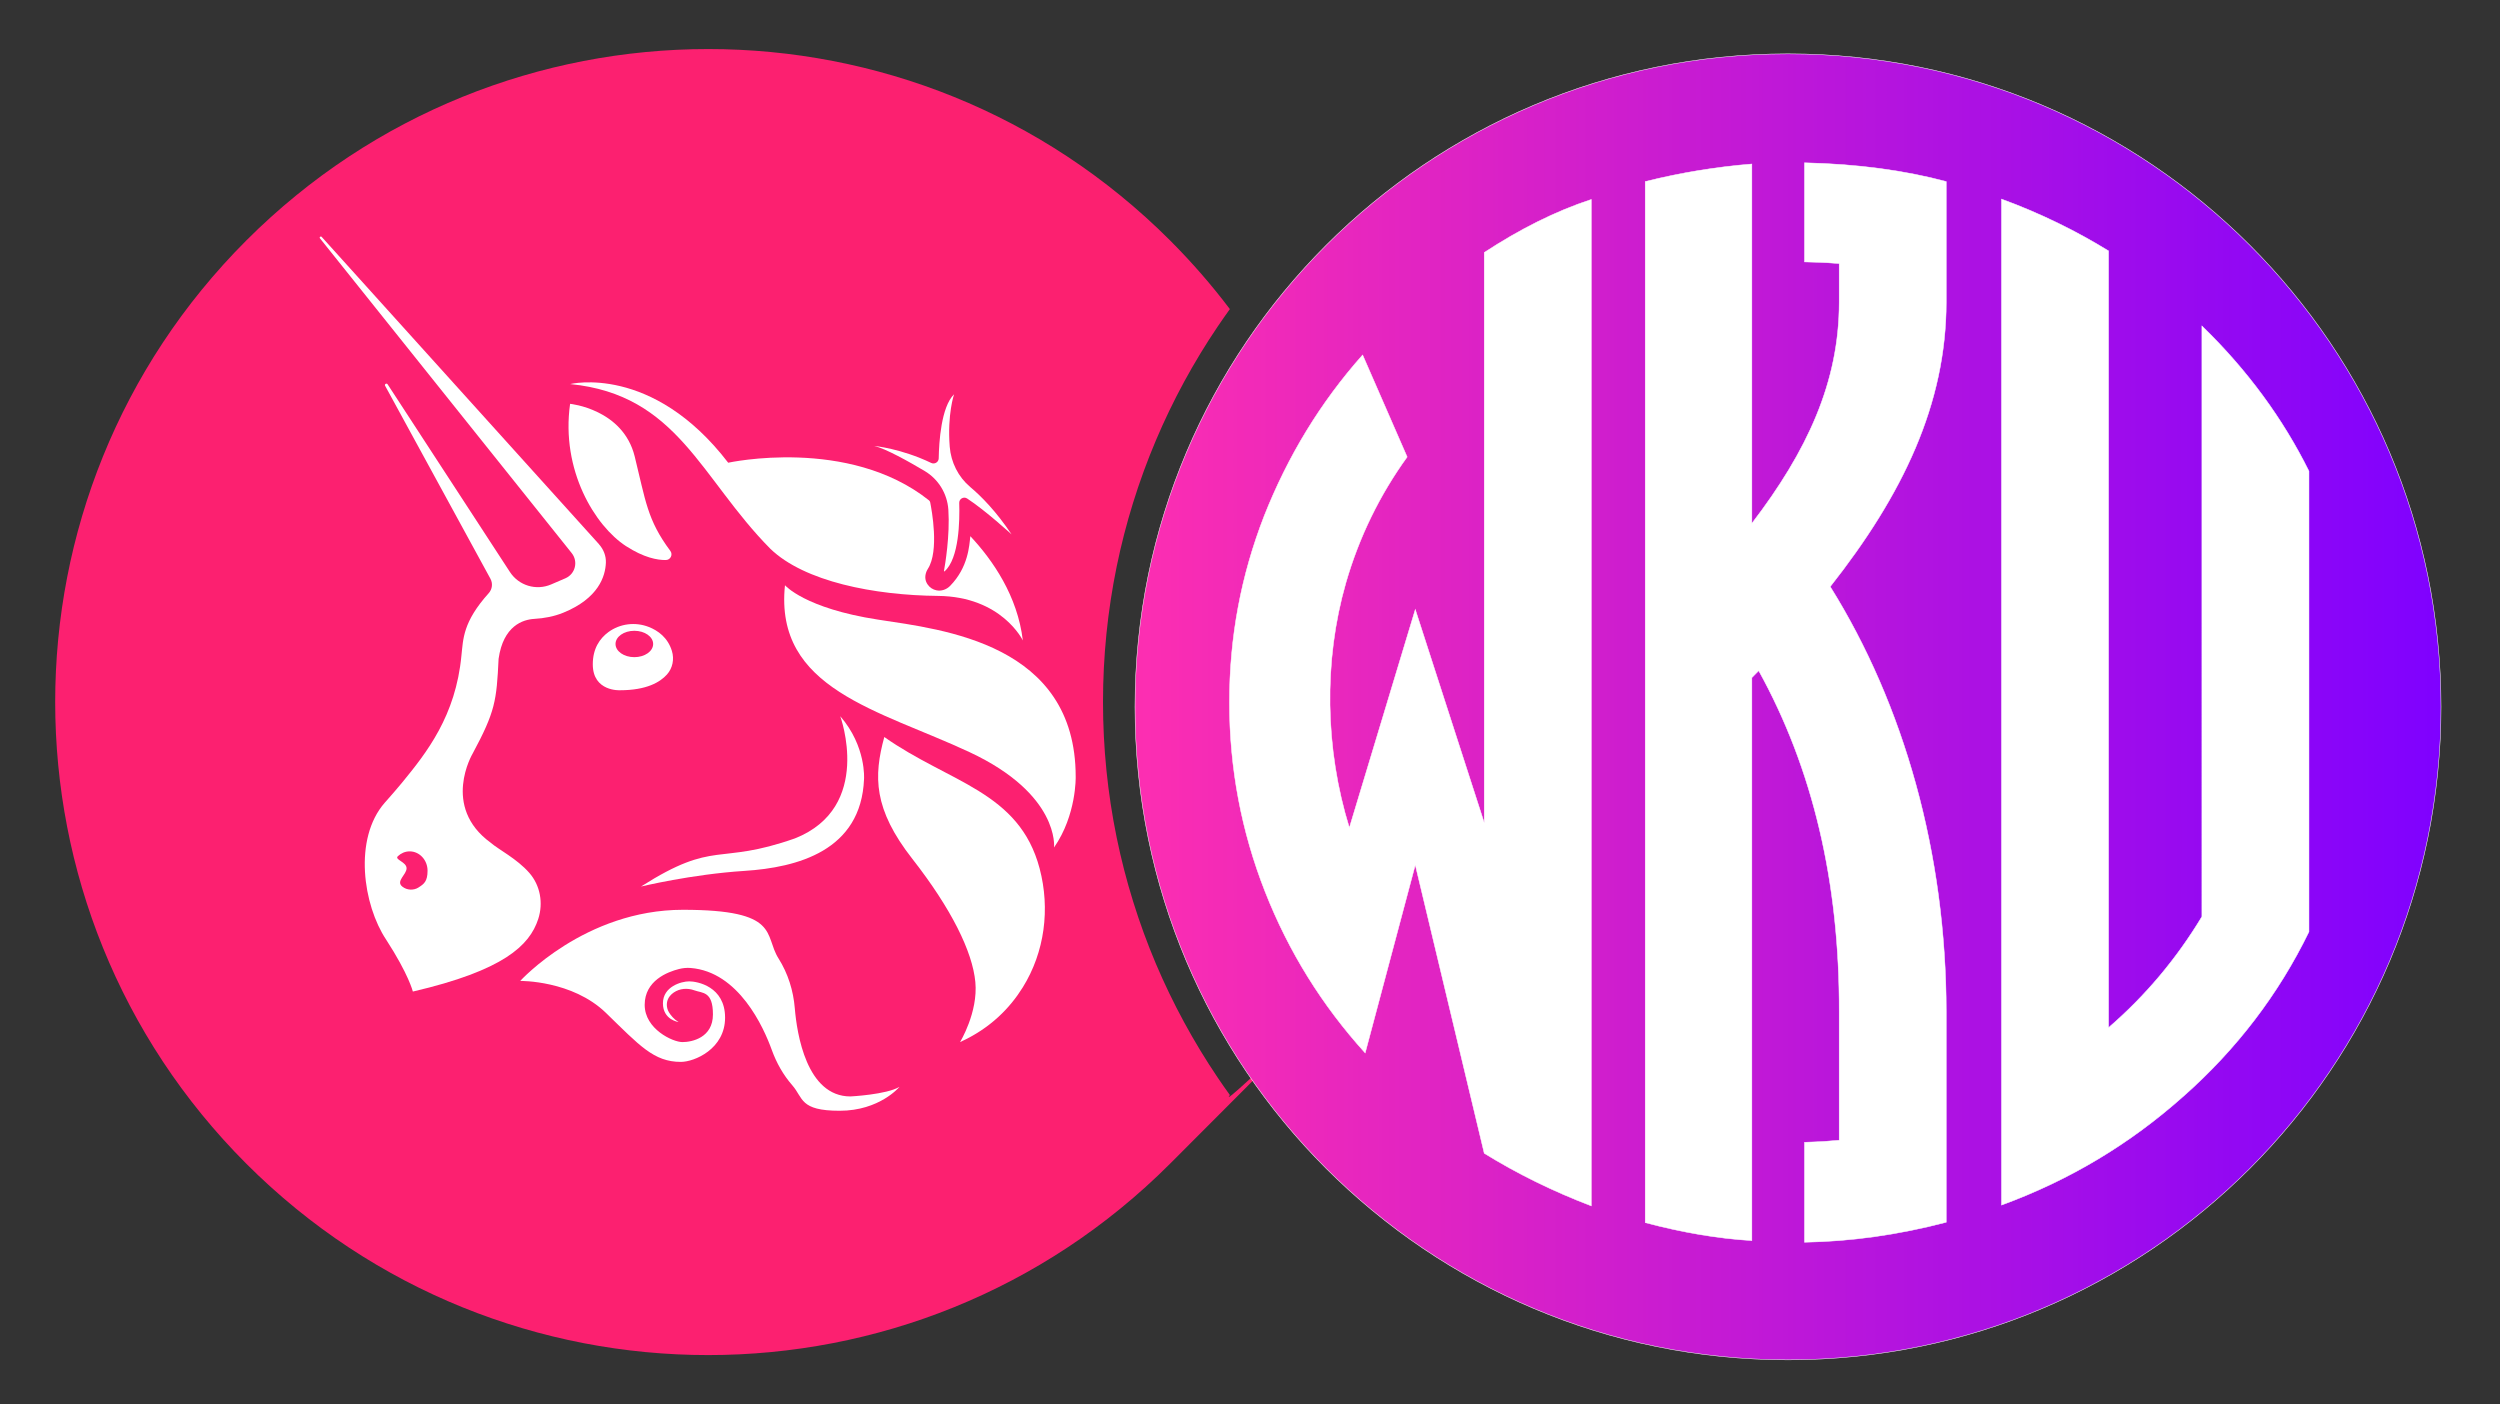 <svg xmlns="http://www.w3.org/2000/svg" xmlns:xlink="http://www.w3.org/1999/xlink" viewBox="0 0 5289.4 2971.1"><rect x="0" y="0" width="5289.4" height="2971.1" fill="#333333" stroke="none"/><defs><style>      .cls-1 {        fill: #fff;      }      .cls-2 {        fill: #fc2070;      }      .cls-3 {        display: none;      }      .cls-4 {        fill: url(#linear-gradient);        stroke: #fff;        stroke-miterlimit: 10;      }      .cls-5 {        opacity: .8;      }    </style><linearGradient id="linear-gradient" x1="2401.4" y1="1495.5" x2="5164.6" y2="1495.5" gradientUnits="userSpaceOnUse"><stop offset="0" stop-color="#fd2eb1"></stop><stop offset="1" stop-color="#7f01ff"></stop></linearGradient></defs><g><g id="Layer_1"><g class="cls-3"><g class="cls-5"><circle cx="3141.8" cy="6653.7" r="1115.1"></circle></g></g><path class="cls-2" d="M2576.6,2280.3c-51.3-76-95.4-157.3-131.1-241.5-36.3-85.8-64.2-175.6-82.9-266.9-19.2-93.7-28.9-190-28.9-286.5s9.7-192.8,28.9-286.5c18.7-91.3,46.6-181.1,82.9-266.9,35.6-84.2,79.7-165.5,131.1-241.5,8.3-12.3,16.8-24.4,25.5-36.5-38.3-50.7-80.6-99.4-126.8-145.6C1935.7-31.1,1061-31.1,521.4,508.5c-539.5,539.5-539.5,1414.3,0,1953.9,539.5,539.5,1414.3,539.5,1953.9,0s88.5-94.9,126.8-145.6c-8.7-12-17.2-24.2-25.5-36.5Z"></path><path class="cls-1" d="M1870.9,1559.3c138.1,97.3,285.5,114.9,328.7,278.2,22.5,85.3,10.9,176.7-35.7,251.6-26.8,43.1-68.3,86.6-132.7,115.7,0,0,38.5-62.8,32.4-127.1-6.1-64.3-50.5-154.6-133.2-260.4-82.8-105.7-82.1-174.8-59.4-258.1Z"></path><path class="cls-1" d="M2230.1,1792.9s12.4-112.2-178.7-201.5c-191.1-89.4-413.4-133-390.6-353.2,0,0,41.5,48.9,197.1,72.8,137,21,418,50.6,418,332.4,0,0,2,80.9-45.7,149.5Z"></path><path class="cls-1" d="M2053,1134.3c-2.2,19.7-4.2,66-42.9,105.4-7.5,7.6-18.3,11.4-28.7,9.3-7.5-1.5-14.3-5.8-18.9-12.6-4.4-6.5-6.7-15.1-2.7-26.2.8-2.3,2.1-4.5,3.4-6.7,24.3-37.8,8.1-124.4,4.9-140.6-.4-1.7-1.2-3.2-2.6-4.3-170.2-135.4-424.8-79.6-424.8-79.6-160.9-209.6-334.4-166.4-334.4-166.4,228,22.3,275.7,199.2,423.7,348.6,72.1,69.5,219.7,98.3,354.6,99.6,135,1.3,179.5,94.3,179.5,94.3-11.1-94-63.4-169.7-111.2-220.8Z"></path><path class="cls-1" d="M2140.3,1130.7s-55.5-50.9-94.1-76c-7.3-4.8-17,.7-16.7,9.4,1.2,37.4-.1,117.5-31,144.7-.6.5-1.5,0-1.3-.8,2.3-12.5,12.9-74.6,9.3-129.7-2.3-33.8-20.9-64.3-50-81.7-34-20.2-82.3-47.3-106.8-53.1,0,0,56.6,5.3,120.6,36,7.2,3.4,15.6-1.7,15.8-9.7.6-34.3,5.1-108.8,32.5-135.6,0,0-14.6,42.3-9.2,110.9,2.6,33.1,18.1,64,43.4,85.3,22.9,19.2,54.8,51.3,87.5,100.3Z"></path><path class="cls-1" d="M1206.2,854.4s111.9,11,136.7,111.4c23.1,93.2,26.3,134,75.4,199.8,5.9,8,.3,19.2-9.7,19.3-17.8.2-46.3-5-84.2-29.5-65.1-42.3-138.1-160.1-118.2-301Z"></path><path class="cls-1" d="M1777.8,1515.5s70.6,192.2-95.8,258.3c-164.9,58.1-167.6,1.2-325.8,101.9,0,0,106.9-25.9,218.9-33.1,112-7.2,246.9-42.5,253-194.3,0,0,5-69.2-50.3-132.9Z"></path><path class="cls-1" d="M1100.6,2075.5s136.7-150.6,344.3-150.6,170.8,53.4,202.3,103c20,31.7,31.4,68.1,34.4,105.4,4.5,53.9,24.9,186.5,117.7,186.5,0,0,76-3.8,103.8-20.3,0,0-41.8,50.6-126.6,50.6s-76.6-26.9-100.2-53.9c-19.1-21.8-33.4-47.3-43.3-74.6-17.5-48.6-70.3-165.5-171.8-173.6-8.3-.7-16.6.2-24.6,2.2-24.2,6.1-72.6,24.6-72.6,75.8s59.5,78.8,79.8,78.8,64.6-9.2,64.6-58.6-22.2-44.6-39.3-50.9c-14.5-5.3-30.9-4.1-43.6,4.6-3,2-5.9,4.6-8.3,7.6-8,9.8-8.3,23.7-1.8,34.4,4.1,6.7,10.5,14.6,20.3,20.5,0,0-33.1-4.4-33.1-39.7s38.8-46.4,55.6-46.4,75.9,10.6,75.9,76.8-64.9,93.6-93.6,93.6c-57.4,0-87.5-34.8-158.5-103.7-71.4-69.2-181.3-67.6-181.3-67.6Z"></path><path class="cls-1" d="M1421.6,1377.3c-8.7-28.4-29.5-43.2-48.9-50.8-28.3-11.1-60.8-7.2-85.4,10.8-18.5,13.6-33.1,35-33.1,68.2,0,58.1,57.5,54.9,57.5,54.9,56.4,0,85-17.2,99.4-33.3,12.1-13.5,15.8-32.5,10.5-49.8ZM1342.1,1390.4c-22,0-39.8-12.5-39.8-27.9s17.8-27.9,39.8-27.9,39.8,12.5,39.8,27.9c0,15.4-17.8,27.9-39.8,27.9Z"></path><path class="cls-1" d="M1267.6,1151.7L680.6,501.2c-2-2.3-5.6.7-3.6,3.1l532.5,665.8c14.3,17.8,7.8,44.3-13.2,53.4l-30.2,13c-31.6,13.6-68.4,2.6-87.2-26.3l-258.8-397.1c-2.1-3.3-7.2-.3-5.3,3.1l222.8,408.2c5.4,9.9,4,22.1-3.5,30.5-55.1,61.4-53.9,96.9-57.8,131.8-12,128-73.5,205.6-125.8,269.4-11.8,14.5-24.3,28.4-36.6,42.4-66.6,76.3-45.6,216.5,3.1,289.6,47.9,73.9,56.5,109.8,56.5,109.8,191.9-44.7,247-97.3,265.3-153.6,10.9-33.6,4.4-70.9-18.9-97.5-26.3-30.1-65.1-49.3-81.7-63.8-105-76.3-38.2-188.6-38.2-188.6,48-89.3,50.6-111.5,54.9-200.5,10-70.2,51.6-83.1,75.7-84.5,20.8-1.2,41.5-5.1,60.8-12.9,75-30.4,89.5-77.3,90.5-106.2.5-14.2-4.9-27.9-14.4-38.5ZM885.7,1877.6c-10.5,6.7-24.5,6.1-34.3-1.6-14.9-11.6,8.8-25.2,8.8-38.9s-26.3-18.1-18.4-25.6c6.7-6.3,15.4-10.2,24.9-10.2,20.9,0,37.9,18.4,37.9,40.9s-7.6,28.2-18.9,35.3Z"></path><g><circle class="cls-1" cx="3799.4" cy="1486.7" r="1270.2"></circle><path class="cls-4" d="M3783,113.9c-763,0-1381.6,618.6-1381.6,1381.6s618.6,1381.6,1381.6,1381.6,1381.6-618.6,1381.6-1381.6S4546.1,113.9,3783,113.9ZM3366.8,2551.4c-81.5-31.1-156.7-68.2-226.5-111.3l-145.9-610.2-106,397.9c-91.5-101-162.2-214.9-212-341.8-49.8-126.9-75.2-260.7-75.2-399.6s24.5-268.4,73.4-394.5c49.8-126,118.7-240,208.4-340.9l94.2,215.8c-58,80.3-101.5,169.2-129.5,265.8-48,166.6-44.4,352.2,7.2,518.7l139.5-461.8,145.9,451.4V534.2c75.2-49.2,150.4-87.2,226.5-112.2v2129.4ZM4117.8,638.7c0,216.6-92.4,408.3-245.5,602.5,155.8,249.5,245.5,564.5,245.5,900.3v444.5c-102.4,26.8-202,40.6-299.9,42.3v-211.5c31.7-.9,56.2-2.6,73.4-4.3v-271.9c.9-275.3-56.2-515.3-170.3-721.6l-14.5,14.7v1191.1c-72.5-4.3-147.7-17.3-225.6-38V384.1c76.1-19,151.3-31.1,225.6-37.1v760.4c116.9-152.8,184.8-298.6,184.8-467.8v-82c-9.1-.9-33.5-2.6-73.4-3.5v-209.7c113.2,2.6,212.9,16.4,299.9,39.7v254.6ZM4618.8,2320.1c-112.3,100.1-240.1,176.9-384.1,229.6V421.2c82.4,30.2,157.6,67.3,226.5,109.6v1643.4c77.9-67.3,144-145.9,197.5-234.8V689.6c96,93.2,171.2,195.9,226.5,307.3v974.5c-64.3,132.1-153.1,248.6-266.3,348.7Z"></path></g></g></g></svg>